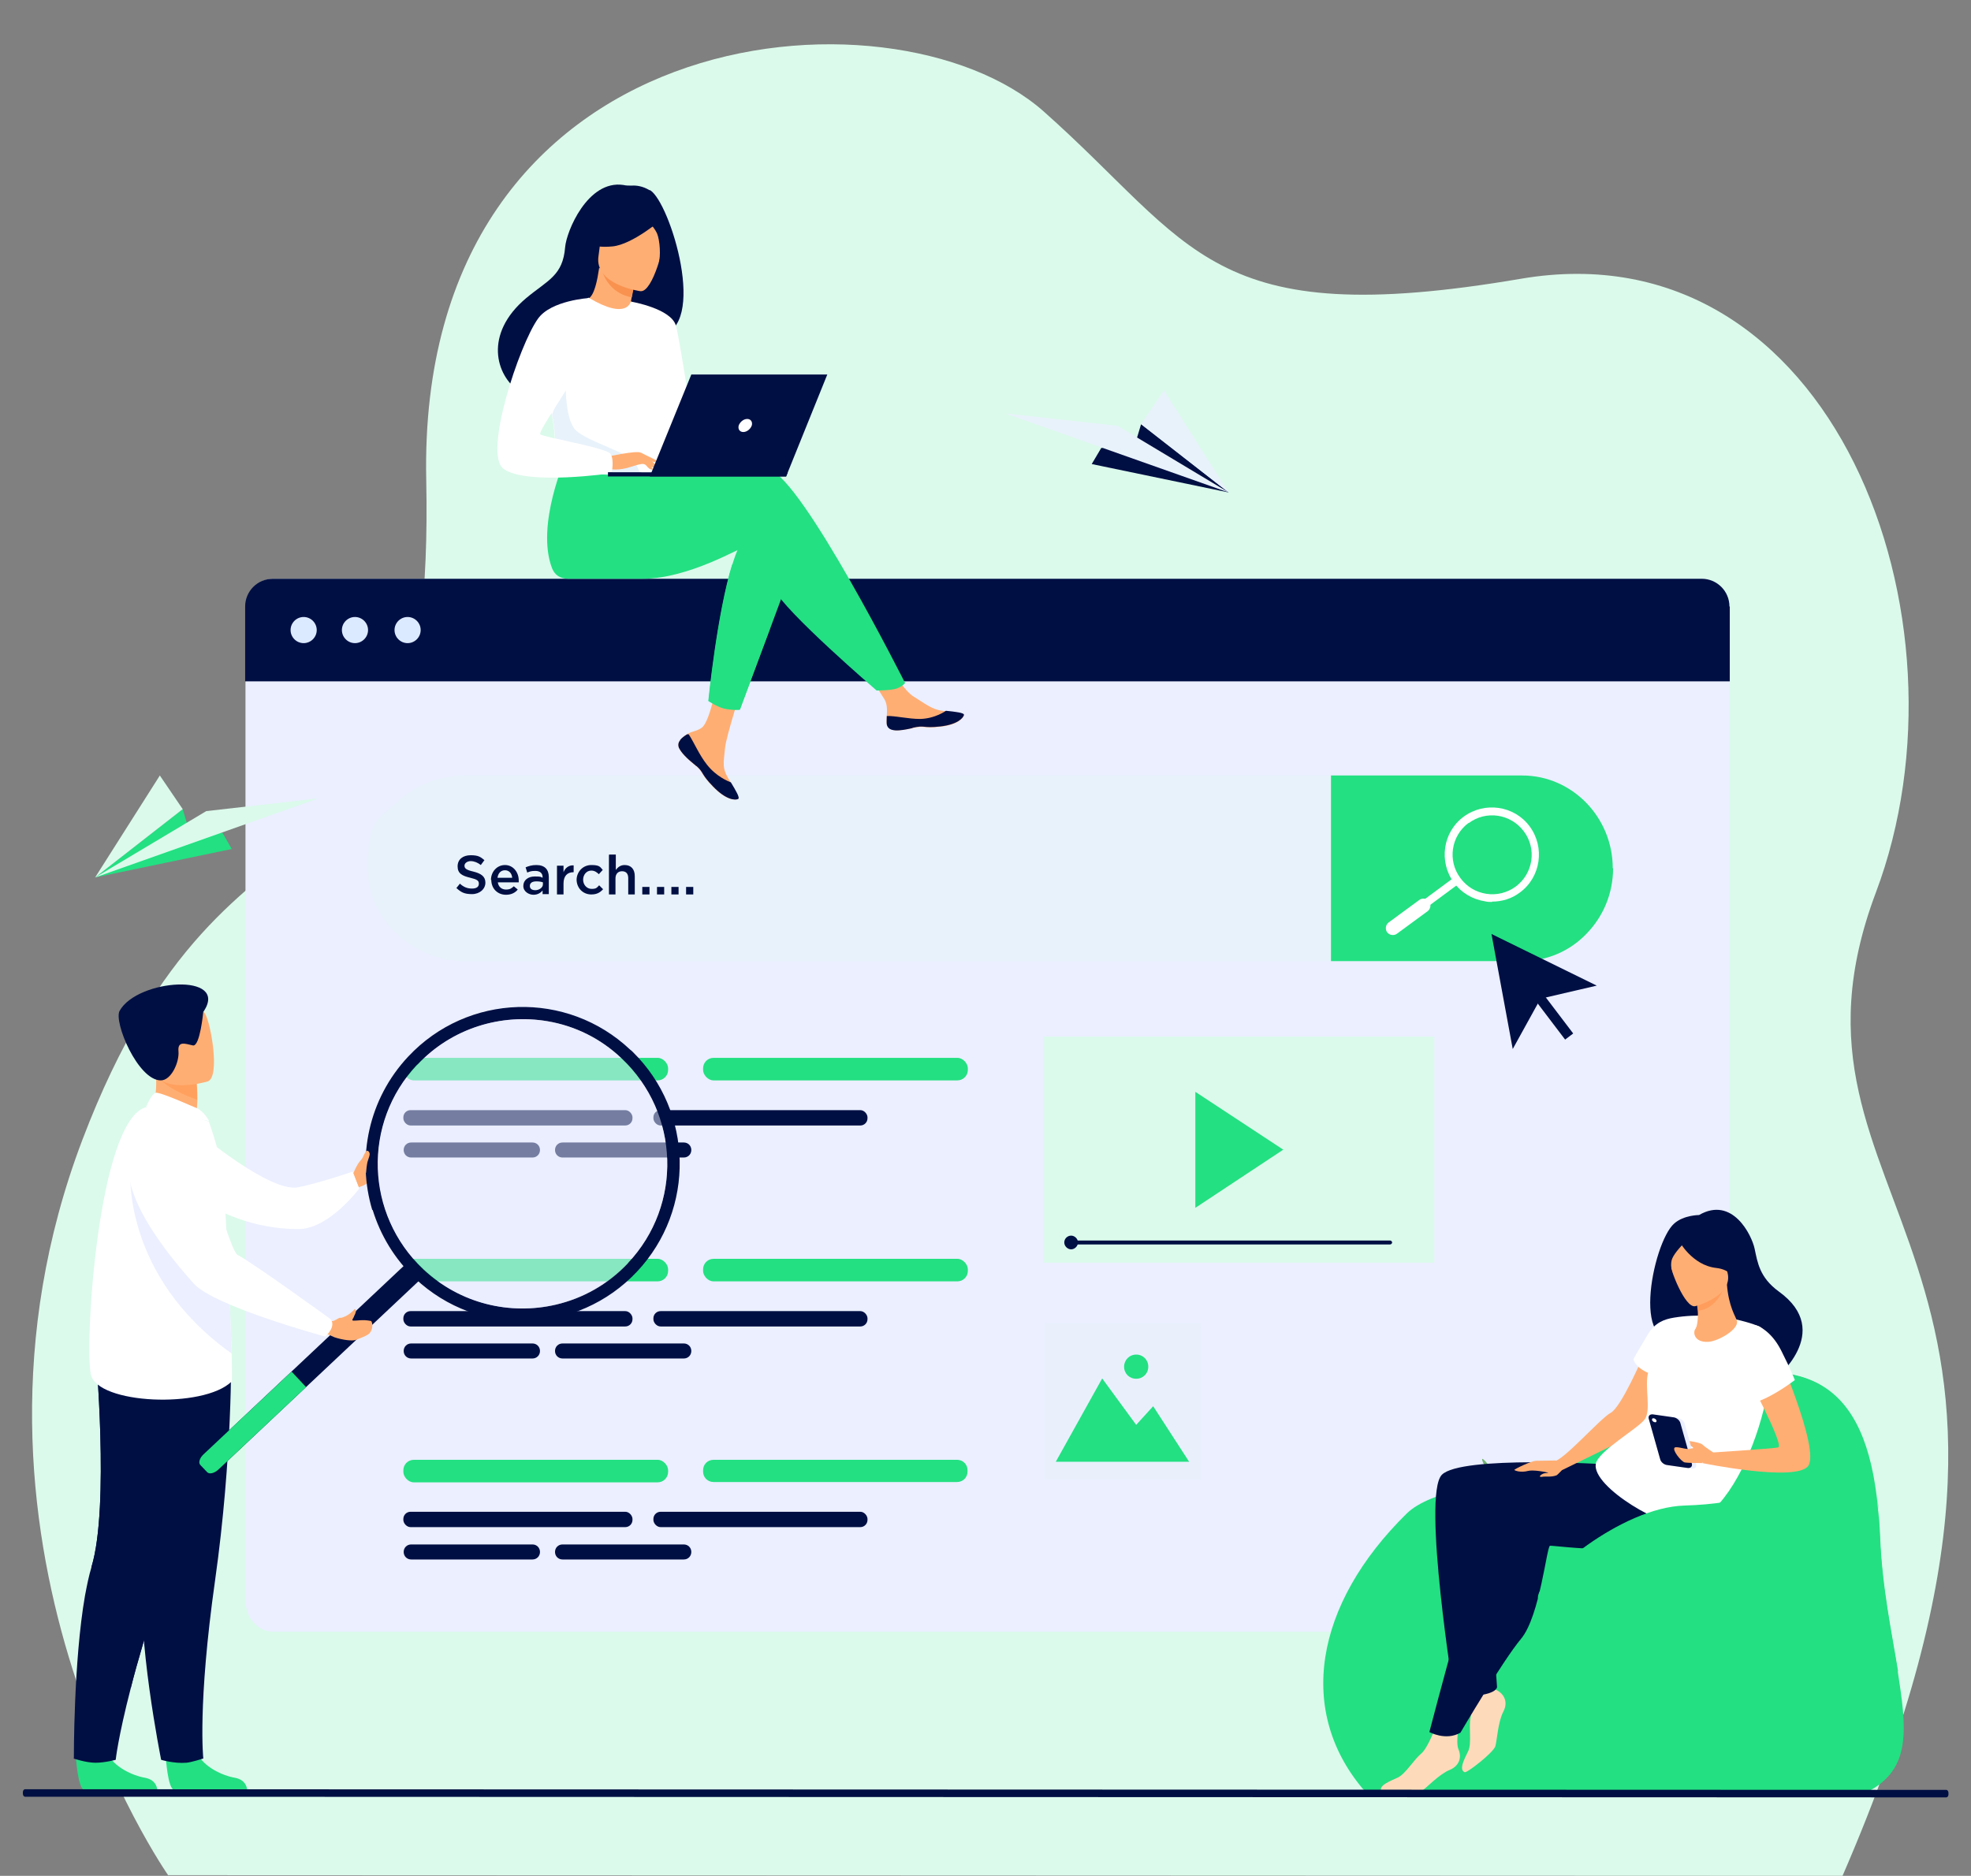 <?xml version="1.0" encoding="UTF-8"?>
<svg id="Calque_1" xmlns="http://www.w3.org/2000/svg" version="1.1" viewBox="0 0 603 574">
  <rect x="0" y="0" width="603" height="574" fill="#808080" stroke="none"/>
  <!-- Generator: Adobe Illustrator 29.7.1, SVG Export Plug-In . SVG Version: 2.1.1 Build 8)  -->
  <defs>
    <style>
      .st0, .st1 {
        fill: #ebefff;
      }

      .st1, .st2 {
        opacity: .5;
      }

      .st3 {
        fill: #000f43;
      }

      .st4 {
        fill: #ffa05e;
      }

      .st5 {
        fill: #23e082;
      }

      .st6 {
        fill: #dbfaeb;
      }

      .st7 {
        fill: #ffae73;
      }

      .st8 {
        fill: #fff;
      }

      .st2, .st9 {
        fill: #e8f2fa;
      }

      .st10 {
        fill: #ff9d5d;
      }

      .st11 {
        fill: #fddbba;
      }

      .st12 {
        fill: #dceaff;
      }

      .st13 {
        fill: #f9924f;
      }

      .st14 {
        fill: #73b471;
      }
    </style>
  </defs>
  <path class="st6" d="M51.5,573.9s-72.5-103.4-26.3-225.1c46.2-121.6,108.1-60.4,105.2-202C127.5,5.2,273-6.9,319.3,34.1c46.3,41.1,50.4,67.5,146,51.2,95.6-16.3,140.1,104.2,108.6,187.8-36.7,97.7,73.8,107.1-10.2,300.9l-512.2-.2Z"/>
  <path class="st0" d="M529.2,186.7v303c0,5.3-3.8,9.6-8.5,9.6H83.6c-4.7,0-8.5-4.3-8.5-9.6V186.7c0-5.3,3.8-9.6,8.5-9.6h437.1c4.7,0,8.5,4.3,8.5,9.6Z"/>
  <path class="st3" d="M529.2,185.6v22.9H75v-22.9c0-4.7,3.8-8.5,8.5-8.5h437.1c4.7,0,8.5,3.8,8.5,8.5Z"/>
  <path class="st12" d="M88.9,192.8c0-2.2,1.8-4,4-4s4,1.8,4,4-1.8,4-4,4-4-1.8-4-4Z"/>
  <path class="st12" d="M104.6,192.8c0-2.2,1.8-4,4-4s4,1.8,4,4-1.8,4-4,4-4-1.8-4-4Z"/>
  <path class="st12" d="M120.7,192.8c0-2.2,1.8-4,4-4s4,1.8,4,4-1.8,4-4,4-4-1.8-4-4Z"/>
  <rect class="st2" x="319.4" y="404.9" width="47.9" height="47.9"/>
  <g>
    <polygon class="st5" points="323 447.3 337.2 421.8 347.6 436 352.8 430.3 363.8 447.3 323 447.3"/>
    <path class="st5" d="M343.9,418.2c0-2,1.6-3.7,3.7-3.7s3.7,1.6,3.7,3.7-1.6,3.7-3.7,3.7-3.7-1.6-3.7-3.7Z"/>
  </g>
  <rect class="st6" x="319.4" y="317.2" width="119.4" height="69.2"/>
  <polygon class="st5" points="365.7 334.1 365.7 369.6 392.6 351.8 365.7 334.1"/>
  <path class="st9" d="M493.5,265.7c0,7.8-3.1,14.9-8.2,20.1-5,5.2-12,8.3-19.6,8.3H142.5c-16.5,0-30-12.8-30-28.4s3.4-14.9,8.8-20.1c5.4-5.2,12.9-8.3,21.2-8.3h323.2c15.3,0,27.7,12.8,27.7,28.4Z"/>
  <path class="st5" d="M493.5,265.7c0,7.8-3.1,14.9-8.2,20.1-5,5.2-12,8.3-19.6,8.3h-58.5v-56.8h58.5c15.3,0,27.7,12.8,27.7,28.4Z"/>
  <g>
    <path class="st8" d="M456.5,276c-.7,0-1.4,0-2.2-.2-3.8-.6-7.2-2.6-9.5-5.7-4.7-6.4-3.4-15.5,3-20.2h0c6.4-4.7,15.5-3.4,20.2,3,4.7,6.4,3.4,15.5-3,20.2-2.5,1.9-5.5,2.8-8.6,2.8ZM449.3,251.8c-5.4,4-6.5,11.6-2.5,16.9,1.9,2.6,4.7,4.3,7.9,4.8,3.2.5,6.4-.3,9-2.2,5.4-4,6.5-11.6,2.5-16.9-4-5.4-11.6-6.5-16.9-2.5h0Z"/>
    <rect class="st8" x="436.6" y="265.4" width="2.4" height="19.8" transform="translate(398.6 -240.4) rotate(53.5)"/>
    <path class="st8" d="M424.4,285.3h0c-.7-.9-.5-2.3.4-3l9.4-6.9c.9-.7,2.3-.5,3,.4h0c.7.9.5,2.3-.4,3l-9.4,6.9c-.9.7-2.3.5-3-.4Z"/>
  </g>
  <path class="st7" d="M208.1,226.5c-.6.7-.7,1.5-.4,2.3,0,0,0,0,0,0,.6,1.5,2.4,3.3,4.5,5,.3.2.5.4.7.6,0,0,.1,0,.2.1,0,0,0,0,.1.1,2,1.8,1.2,2.3,4.8,6,4.1,4.3,6.9,4.3,7.7,3.9.7-.3-.7-2.6-2.2-5.1,0-.1-.1-.2-.2-.4-.2-.3-.4-.7-.6-1-1.8-3.1-1.3-4.5-.9-9,.3-3.7,5.8-20.6,5.8-20.6l-7.8-1.4s-2.4,13.5-5,15.6c-1.4,1.1-2.9,1.1-4.3,1.9,0,0-.2.1-.3.2-.8.5-1.5,1-2.1,1.7Z"/>
  <path class="st3" d="M208.1,226.5c-.6.7-.7,1.5-.4,2.3,0,0,0,0,0,0,.7,1.5,2.5,3.3,4.6,5,.3.2.5.4.7.6,0,0,.1,0,.2.1,0,0,0,0,.1.1,2,1.8,1.2,2.3,4.8,6,4.1,4.3,6.9,4.3,7.7,3.9.7-.3-.7-2.6-2.2-5.1-.8-.3-4.5-1.8-7.3-5.4-2.4-3-4-6.9-5.6-9.3-.2,0-.3,0-.5,0-.8.5-1.5,1-2.1,1.7Z"/>
  <path class="st7" d="M271.4,221.7c.5,2.4,3.9,2,7.8,1.1,3.9-.9,2.9.2,8.4-.4,5.5-.6,7.1-2.7,7.3-3.5.2-.7-2.6-1-5.5-1.3-.4,0-.7,0-1.1-.1-3.3-.4-5.7-2.5-8.7-4.3-2.8-1.6-7-8.4-7-8.4l-7.5.6s3.9,6,5.5,8.6c.9,1.5.8,3.6.7,5.1,0,.9-.1,1.7,0,2.6Z"/>
  <path class="st3" d="M279.2,222.7c3.9-.9,2.9.2,8.4-.4,5.5-.6,7.1-2.7,7.3-3.5.2-.7-2.6-1-5.5-1.3h0c0,0-3.3,2.4-7.9,2.5-3.7,0-7.7-1-10.2-.9,0,.9-.1,1.7,0,2.6.5,2.4,3.9,2,7.8,1.1Z"/>
  <path class="st5" d="M242.6,173.5l-7,18.9-9.2,24.7s-2.5.2-4.9-.4c-2.2-.6-4.7-2.3-4.7-2.3,0,0,2.6-26.5,7.3-41.8,1.2-3.9,2.6-7.1,4.1-8.9,7.4-8.7,14.4,9.7,14.4,9.7Z"/>
  <path class="st5" d="M235.4,143.5c-4-1.3-14.5,0-25.8,2-3.1.6-6.3-.9-7.9-3.6h0l-28.5-2.2s-9.4,20.9-4.3,34.2c.8,2,2.4,3.2,5,3.2,0,0,0,0,0,0,0,0,17.2,0,22.7,0,14.2,0,30-9.7,32.1-10.1,3.4-.7,4.7,6,8,13.1,3.3,7,31.5,31.2,31.5,31.2,0,0,4.3,0,6.1-.6,1.9-.7,2.6-1.7,2.6-1.7,0,0-31.2-62.1-41.6-65.4Z"/>
  <path class="st3" d="M198.7,58.2c-2.1-1.3-4.2-1.5-5.4-1.4-.9,0-1.8,0-2.6-.2-10.9-1.6-17.4,14.2-17.8,19-.7,8.8-5.3,10.1-11.9,15.6-13.1,11-9.3,23.8-2.1,28.6,4.3,2.9,11.9,0,11.9,0,.1,0,20.7-11.5,30.9-17.1,15.2-2.2,3.3-40.8-2.8-44.5Z"/>
  <path class="st7" d="M193,97.9s-5,1.7-8.4.3c-3.2-1.4-5.6-6.6-5.5-6.6,1.4,0,3-1.3,4.2-9.6l.6.2,10.3,3.7s-.7,3.3-1.2,6.5c-.4,2.6-.6,5.2,0,5.6Z"/>
  <path class="st13" d="M194.3,85.9s-.4,1.8-1,5.1c-5.9-1.1-8.5-5.6-9.3-8.8l10.3,3.7Z"/>
  <path class="st7" d="M195.9,89.1s-14.1-1.9-12.8-10.7c1.3-8.8.4-14.9,9.5-14.1,9.1.8,10.3,4.5,10.6,7.5.3,3-3.5,17.6-7.2,17.3Z"/>
  <path class="st3" d="M202.6,67s-9,7.8-15.2,8.4c-6.2.6-8.5-1.3-8.5-1.3,0,0,3.6-3,5.8-7.9.6-1.4,2-2.4,3.6-2.5,4.4-.4,12.7-.5,14.3,3.3Z"/>
  <path class="st3" d="M197,66.3s3,2.9,4,5.1c.9,2.1,1.2,7.1.5,9.1,0,0,4.7-9.2,2.1-13.6-2.8-4.7-6.5-.6-6.5-.6Z"/>
  <path class="st8" d="M204.9,118.7c-.4,28.6-.1,22.6-3.3,25.3-.8.7-2.9,1-5.7,1.2-8.8.6-24.2-.9-24.8-2.5-2-5.6-.6-7.4-2.3-15.9-.2-.9-.4-1.9-.6-3-1.4-5.9-2.8-7.9,2.2-17.4,4.5-8.6,9.2-15.5,9.7-15.3,11.9,7.1,12.9,1.1,12.9,1.1,0,0,12,12.4,11.8,26.4Z"/>
  <path class="st5" d="M235.5,192.5l-9.2,24.7s-2.5.2-4.9-.4c-2.2-.6-4.7-2.3-4.7-2.3,0,0,2.6-26.5,7.3-41.8l11.5,19.8Z"/>
  <path class="st8" d="M193.1,92.3s12.3,2.1,13.7,7.4c1.4,5.3,6.2,37.4,6.2,37.4,0,0-3.5,3.4-6.4.5-2.9-2.9-9.1-30.1-9.1-30.1l-4.5-15.2Z"/>
  <path class="st9" d="M196,145.3c-8.8.6-24.2-.9-24.8-2.5-2-5.6-.6-7.4-2.3-15.9l4.2-11.9s-.7,13.3,3.2,16.8c3.9,3.5,16,6.7,17.9,9.7.9,1.4,1.5,2.8,1.7,3.9Z"/>
  <path class="st7" d="M186,139.7s8.7-1.9,10-1.2c1.4.8,4.8,3.6,5.2,4.5.4,1-3.1-.7-4.3-1-.7-.2-2.7.5-3.7.8-4.1,1.4-6.6.7-6.6.7l-.8-3.8Z"/>
  <path class="st8" d="M180.2,91.2s-11.6.7-15.6,6.3c-5.7,7.9-16.9,41.5-10.5,46,7.2,5.1,33,1.3,33,1.3,0,0,.9-4-.3-5.9-1.2-1.9-20.6-5.1-21.5-6-.9-.9,11.2-17.4,11.2-20.1,0-2.7,3.7-21.7,3.7-21.7Z"/>
  <path class="st7" d="M196.4,140.9s1.8,2.3,2.4,2.6c.6.3,1,.2,1,.2l-1.2-2.2-2.2-.6Z"/>
  <path class="st7" d="M196,138.5l5.3,2.6s-.2.4-.9.3c-.6,0-2.3-.6-2.3-.6l-2.1-2.3Z"/>
  <polygon class="st3" points="241 144.6 186 144.5 186 145.8 240.5 145.8 241 144.6"/>
  <polygon class="st3" points="198.8 145.8 240.5 145.8 253.1 114.6 211.5 114.6 198.8 145.8"/>
  <path class="st8" d="M230,130.2c.3-1.1-.3-2-1.4-2-1.1,0-2.2.9-2.6,2-.3,1.1.3,2,1.4,2,1.1,0,2.2-.9,2.6-2Z"/>
  <rect class="st5" x="123.4" y="323.7" width="81" height="6.9" rx="3.2" ry="3.2"/>
  <g>
    <path class="st3" d="M162.9,354.2h-37.1c-1.3,0-2.3-1-2.3-2.3h0c0-1.3,1-2.3,2.3-2.3h37.1c1.3,0,2.3,1,2.3,2.3h0c0,1.3-1,2.3-2.3,2.3Z"/>
    <g>
      <rect class="st3" x="123.4" y="339.7" width="70.1" height="4.7" rx="2.2" ry="2.2"/>
      <rect class="st3" x="199.9" y="339.7" width="65.5" height="4.7" rx="2.2" ry="2.2"/>
      <path class="st3" d="M209.2,354.2h-37.1c-1.3,0-2.3-1-2.3-2.3h0c0-1.3,1-2.3,2.3-2.3h37.1c1.3,0,2.3,1,2.3,2.3h0c0,1.3-1,2.3-2.3,2.3Z"/>
    </g>
  </g>
  <rect class="st5" x="215.1" y="323.7" width="81" height="6.9" rx="3.2" ry="3.2"/>
  <rect class="st5" x="123.4" y="446.7" width="81" height="6.9" rx="3.2" ry="3.2"/>
  <g>
    <path class="st3" d="M162.9,477.2h-37.1c-1.3,0-2.3-1-2.3-2.3h0c0-1.3,1-2.3,2.3-2.3h37.1c1.3,0,2.3,1,2.3,2.3h0c0,1.3-1,2.3-2.3,2.3Z"/>
    <g>
      <rect class="st3" x="123.4" y="462.6" width="70.1" height="4.7" rx="2.2" ry="2.2"/>
      <rect class="st3" x="199.9" y="462.6" width="65.5" height="4.7" rx="2.2" ry="2.2"/>
      <path class="st3" d="M209.2,477.2h-37.1c-1.3,0-2.3-1-2.3-2.3h0c0-1.3,1-2.3,2.3-2.3h37.1c1.3,0,2.3,1,2.3,2.3h0c0,1.3-1,2.3-2.3,2.3Z"/>
    </g>
  </g>
  <path class="st5" d="M218.3,446.7h74.5c1.8,0,3.2,1.4,3.2,3.2v.4c0,1.8-1.4,3.2-3.2,3.2h-74.5c-1.8,0-3.2-1.4-3.2-3.2v-.4c0-1.8,1.4-3.2,3.2-3.2Z"/>
  <rect class="st5" x="123.4" y="385.2" width="81" height="6.9" rx="3.2" ry="3.2"/>
  <g>
    <path class="st3" d="M162.9,415.7h-37.1c-1.3,0-2.3-1-2.3-2.3h0c0-1.3,1-2.3,2.3-2.3h37.1c1.3,0,2.3,1,2.3,2.3h0c0,1.3-1,2.3-2.3,2.3Z"/>
    <g>
      <rect class="st3" x="123.4" y="401.2" width="70.1" height="4.7" rx="2.2" ry="2.2"/>
      <rect class="st3" x="199.9" y="401.2" width="65.5" height="4.7" rx="2.2" ry="2.2"/>
      <path class="st3" d="M209.2,415.7h-37.1c-1.3,0-2.3-1-2.3-2.3h0c0-1.3,1-2.3,2.3-2.3h37.1c1.3,0,2.3,1,2.3,2.3h0c0,1.3-1,2.3-2.3,2.3Z"/>
    </g>
  </g>
  <rect class="st5" x="215.1" y="385.2" width="81" height="6.9" rx="3.2" ry="3.2"/>
  <path class="st7" d="M108.1,359s.8-1.9,1.4-2.8c.5-.9,2.9-3.6,3.3-3,.4.6,2,4.6,1.1,5.8-.8,1.1,0,3.1-4.2,4.3l-1.7-4.3Z"/>
  <path class="st8" d="M61.1,346.9s21.6,18.1,30.1,16.4c6.6-1.3,16.7-4.8,16.7-4.8l2,5.2s-9.1,12.3-18.5,12.4c-14.8.1-25.7-6.4-25.7-6.4l-4.5-22.8Z"/>
  <path class="st5" d="M23.2,537.4s.6,10.1,2.6,10.3c.3,0,9.9,0,9.9,0h12.4c0,0,0-3-3.7-3.7-3.6-.6-9.7-3.2-11.8-7.9-2.3-5-9.3,1.3-9.3,1.3Z"/>
  <path class="st3" d="M22.5,538.1s3.8,1.3,6.7,1.3,6.2-.9,6.2-.9c0,0,.7-6.8,4.6-21.9,2-7.9,5-18.1,9.1-30.7,11.5-34.9,14.9-55.3,15.3-57.2,0-.1,0-.2,0-.2h0s-35.2-15.5-35.2-15.5c0,0,4.4,48.1-1.2,66.5-.8,2.6-1.4,5.6-2,8.8-3.5,20-3.4,49.7-3.4,49.7Z"/>
  <path class="st3" d="M40,516.5c2-7.9,5-18.1,9.1-30.7,11.5-34.9,14.9-55.3,15.3-57.2,0,0,0-.1,0-.2l-35.2-15.5s4.4,48.1-1.2,66.5c-.8,2.6,12.1,37,12.1,37Z"/>
  <path class="st5" d="M50.7,537.4s.6,10.1,2.6,10.3c.3,0,9.9,0,9.9,0h12.4c0,0,0-3-3.7-3.7-3.6-.6-9.7-3.2-11.8-7.9-2.3-5-9.3,1.3-9.3,1.3Z"/>
  <path class="st3" d="M70.7,414.2s.5,31.1-4.9,69.4c-5.4,38.2-3.6,54.5-3.6,54.5,0,0-3.7,1.2-5.2,1.3-3.8.3-7.7-.9-7.7-.9,0,0-7.7-38.3-5.5-57.4,2.2-19.1-10.6-65.7-10.6-65.7l37.5-1.2Z"/>
  <path class="st7" d="M45.7,341.3l6.9,4.5,6.3-1.8c1.1-1.6,1.4-4.8,1.5-7.5,0-2.7-.2-5-.2-5l-9.3-4.1-3.5-1.5c0,0,.3,2.8.3,3.3.6,7.2-1.9,12.1-1.9,12.1Z"/>
  <path class="st8" d="M70.8,422.8c-8.6,8.3-41,6.9-43-2.2-2-9.1,2.2-77.5,16.8-81.8,3-.9,19.3,4.4,19.3,4.4,0,0,2.5,6.7,4.2,15.1.3,1.7,1.3,19.1,2,35.5.3,7.6.6,15.1.8,20.5.1,5.1.1,8.4,0,8.6Z"/>
  <path class="st4" d="M48.3,329.3c1.9,3.2,8.5,6,12,7.2,0-2.7-.2-5-.2-5l-9.3-4.1c-2.1,0-3.3.4-2.5,1.9Z"/>
  <path class="st7" d="M63.6,330.9s-15,4.7-17.7-4.7c-2.8-9.4-6.6-15.1,2.9-18.4,9.4-3.4,12.3-.4,14,2.5,1.7,2.9,4.6,19.1.8,20.6Z"/>
  <path class="st3" d="M62.2,309.5s-1,10.9-3.2,10.4c-2.3-.5-4.7-1.5-4.4,1.8.3,3.3-2.2,8.9-5.4,8.9-7,0-14.5-17.9-12.6-21.3,5.5-9.8,33.6-11.7,25.7.2Z"/>
  <path class="st8" d="M60,339c-.2,0-11.1-5-12.4-4.6-1.3.4-2.9,4.3-2.9,4.3l19.3,4.4s-1.5-3.1-4-4.1Z"/>
  <path class="st3" d="M128.1,392l-61.3,57.7c-1.2,1.1-2.7,1.5-3.4.8l-2.1-2.2c-.7-.7-.2-2.2,1-3.3l61.3-57.7c1.2-1.1,2.7-1.5,3.4-.8l2.1,2.2c.7.7.2,2.2-1,3.3Z"/>
  <path class="st5" d="M93.7,424.4l-26.9,25.3c-1.2,1.1-2.7,1.5-3.4.8l-2.1-2.2c-.7-.7-.2-2.2,1-3.3l26.9-25.3,4.4,4.7Z"/>
  <path class="st3" d="M114,370.2c2.4,7.8,6.7,15,13,21,19.3,18.2,49.7,17.3,67.9-2.1,17.9-19.1,17.3-48.9-1.3-67.2-.2-.2-.5-.5-.8-.7-19.3-18.2-49.7-17.3-67.9,2.1-12.2,13-15.8,31-11,47ZM127.7,325.8c10.6-11.3,25.7-15.7,39.8-13.3,8.3,1.4,16.2,5.2,22.7,11.4,17.8,16.8,18.7,44.8,1.9,62.6-6.2,6.6-13.9,10.8-22,12.7-14,3.3-29.3-.2-40.6-10.8-17.8-16.8-18.7-44.8-1.9-62.6Z"/>
  <path class="st1" d="M192.2,386.5c-6.2,6.6-13.9,10.8-22,12.7-14,3.3-29.3-.2-40.6-10.8-17.8-16.8-18.7-44.8-1.9-62.6,10.6-11.2,25.7-15.7,39.8-13.3,8.3,1.4,16.2,5.2,22.7,11.4,17.8,16.8,18.7,44.8,1.9,62.6Z"/>
  <path class="st0" d="M70.9,414.2c-33.8-24.1-31-56.2-31-56.2,12.3,7,24.6,22.4,30.2,35.7.3,7.6.6,15.1.8,20.5Z"/>
  <path class="st7" d="M104.2,403.3c2.4-.5,4-2.4,4.3-2.7,0,0,1,0-.2,2.2,0,.2-.3.6-.5,1,0,.1,0,.3.2.3,1.4.1,2.8-.4,5.4.1.4,0,.5,1,.5,1.3,0,.6,0,1.3-.7,2.3-.4.6-1.6,1.2-4.3,2.2-1,.4-3.9.1-6.6-.8l-2.2-1,.7-4h.5c.9.3,1.9-.8,2.8-1Z"/>
  <path class="st8" d="M50.4,343.1s-30.4,5.8,8.9,49.7c6.3,7,40.2,16.2,40.2,16.2,0,0,3.4-2.9,1.7-5.3,0,0-23.4-17-28.5-19.7-2.3-1.2-9-27.1-12.8-33.3-3.8-6.2-9.6-7.6-9.6-7.6Z"/>
  <path class="st7" d="M108.9,359.5s1-1.9,1.2-2.9c.2-1,1.4-3.9,2-4.4.2-.2.9,0,1,.9,0,.4-.2,1.1-.5,1.9-.5,1.4-.5,3.2-.6,3.8-.5,1.5-3,.7-3,.7Z"/>
  <g>
    <polygon class="st3" points="488.5 301.6 471.3 305.6 462.8 321 456.3 285.8 488.5 301.6"/>
    <rect class="st3" x="473" y="301.3" width="3.1" height="18.2" transform="translate(-91.1 349.6) rotate(-37.2)"/>
  </g>
  <path class="st14" d="M437.4,472.3s6,4.4,6.5,12.4h-1.1c0,.1-2-8.1-5.4-11.4-3.5-3.2,0-1.1,0-1.1Z"/>
  <path class="st14" d="M466.5,453.5s-4.9,7.5-2.1,16.5l1.3-.3s-1.3-10,1.3-15c2.5-5-.5-1.2-.5-1.2Z"/>
  <path class="st14" d="M455.5,448.3s6.5,9.8,2.8,21.7l-1.7-.4s1.6-13.2-1.8-19.8c-3.4-6.6.6-1.5.6-1.5Z"/>
  <path class="st5" d="M571.1,548.4h-153.3c-21.4-24.4-15.7-57.5,12.6-85.3,3.6-3.5,10.4-6,17.8-7.7,13.6-3.2,29-4,29.1-4,0,0,8.1-6.6,13-12.5,15.1-18.3,28-16.8,28-16.8,15.4-3,28.6-3.9,38.4,1.5t0,0c9,5,15.2,15.5,17.5,34.7.4,3.6.7,7.6.9,11.9.6,15.6,3.6,29.5,5.5,41.3,0,0,0,0,0,0,2.6,17,4.5,30-9.5,36.9Z"/>
  <path class="st5" d="M549.2,443.3c-9.4,5.1-10.4,21.9-25.1,26.3-14.7,4.3-39.6,3.9-53.7,19.3-13.6,14.8-28.6-22.8-22.2-33.4,13.6-3.2,29-4,29.1-4,0,0,8.1-6.6,13-12.5,15.1-18.3,28-16.8,28-16.8,15.4-3,28.6-3.9,38.4,1.5t0,0c10.8,11.1,1.7,14.5-7.7,19.6Z"/>
  <path class="st11" d="M447.8,515.9s2.7,7.2,2.1,9.8c-.6,2.7.4,7.8-.7,10.1-1.1,2.3-3,5.7-1.1,6.5.7.3,8.9-6.1,9.4-8,.5-1.9.8-7.4,2.4-10.5,1.6-3,.2-5.5-2-6.6-2.3-1.1-5.5-7.2-5.5-7.2l-4.5,5.7Z"/>
  <path class="st3" d="M491.7,448.1s-44.8-2.8-50.6,3.2c-6.1,6.3,3.8,67.9,3.8,67.9,0,0,12.2.3,13.1-2.9,0,0-2.3-29.8-.4-35,1.9-5.2.7-12.3.7-12.3,0,0,23.8,3.6,31.3,1.7,7.5-1.8,2-22.6,2-22.6Z"/>
  <path class="st7" d="M502.6,415.2s-6.6,15.4-9.8,17.1-14.9,15.1-17.4,14.8c-2.5-.2,2.6,2.7,2.6,2.7,0,0,20.7-10.1,21.9-10.7,1.2-.6,7.4-10.9,8.3-16.1.9-5.2-5.6-7.8-5.6-7.8Z"/>
  <path class="st11" d="M439.5,527.7s-2.6,7.2-4.7,8.9c-2.1,1.7-4.8,6.2-7.1,7.3-2.3,1.1-6,2.4-5.1,4.2.3.7,10.7,1.1,12.3,0,1.6-1.1,5.4-5.2,8.6-6.5,3.1-1.3,3.7-4,2.7-6.3-1-2.3.4-9,.4-9l-7.2,1.5Z"/>
  <path class="st3" d="M516.1,408.3c-1-1.1,23.3,1.6,26.6,14,0,0,18.7-14.7,1.5-27.1-5.9-4.3-6.5-8.9-7.4-13.1-.9-4.2-6.8-16.2-17-10.3,0,0-4.7,0-7.6,2.6-6.7,5.8-14.1,43,4,33.8Z"/>
  <path class="st3" d="M511.4,450.3s-48.8,5-53,10c-4.3,5-21.1,69.7-21.1,69.7,0,0,5,2.8,9.5.2,0,0,12.9-22,18.6-28.8,5.7-6.9,7.8-28.2,8.8-28.4.9-.2,31.5,4.3,42-3.8,10.5-8.1-4.7-18.8-4.7-18.8Z"/>
  <path class="st8" d="M538.5,406s-11.6-5.2-26.4-2.8c-3,.5-5.7,1.5-7.9,5-3,5-4.5,7.7-4.5,7.7,0,0,.3,2.3,4.5,4.2-1.1,4.2,1,11.4-1,14.2-2,2.8-14.4,9.8-15,13.7-1.1,7.1,21.2,20.1,27.8,18.7,19.1-4,32.1-55.3,22.4-60.7Z"/>
  <path class="st3" d="M531.9,391.3s2.3-4.5,2.6-8.2c.2-2.6-2-12.1-11.6-9.8,0,0-2.8.5-5.3,2.6-2,1.6-4.7,5-.5,13.1l1.1,2.8,13.6-.3Z"/>
  <path class="st7" d="M518.8,406.5c-1,1-.6,4.4,3.9,4.1,3-.2,9.3-3.8,8.7-6.4-.3-1.2-2.6-4.3-3.1-11.5l-.5.2-9.1,2.5s.4,2.9.7,5.6c.2,2.3-.2,5-.6,5.4Z"/>
  <path class="st10" d="M518.8,395.5s.4,2.9.7,5.6c5.1-.6,7.5-5.5,8.4-8.2l-9.1,2.5Z"/>
  <path class="st7" d="M518.6,399.7s11.8-3,9.9-10.3c-2-7.3-1.8-12.7-9.4-11.1-7.6,1.6-8.4,4.8-8.3,7.4,0,2.6,4.7,14.6,7.8,14Z"/>
  <path class="st3" d="M513.6,379.6s4,7.6,11.5,8.4c4.4.5,5.6,3.4,5.6,3.4,0,0-1.3-8.3-3.5-13.3,0,0-12.2-3.2-13.6,1.6Z"/>
  <path class="st3" d="M515,380.6s-2.6,2.6-3.4,4.5c-1.2,2.8,1.1,8.6,2.1,9.8,0,0-5.5-9.4-3.7-13.4,2-4.3,5-1,5-1Z"/>
  <path class="st7" d="M478.9,448.8s-2.4,2.5-2.6,2.6c-1.6.7-3.5.3-4.5.5-1,.2-.8-.4,0-.8.7-.5,2.4-.3,1.7-.5-.7-.2-4.5-.9-6-.5-2.3.6-4.1-.1-4.2-.3-.1-.2,5.2-2.8,6.7-2.8,1.5,0,5.9-.1,5.9-.1l3,1.8Z"/>
  <path class="st7" d="M542.5,410.6s14.7,33.2,10.6,38.1c-4.1,4.8-32.3-1-32.3-1l.9-3.1s20.8-1.3,22.3-1.7c2.1-.6-10.5-23.9-10.5-23.9l9.1-8.4Z"/>
  <path class="st8" d="M537,405.5c.4,0,4.7,1.4,7.9,7.7,3.1,6.1,4.2,9.1,4.2,9.1,0,0-13.7,10.7-19.2,6.7-5.5-3.9,2-23.7,7.1-23.5Z"/>
  <path class="st7" d="M524.1,444.4s-2.4-1.5-3.3-2.4c-1-.8-6.5-1.5-6.5-1,0,.6,3.2,1.3,3.6,1.9.4.6,2.3,2.9,4,2.9s2.2-1.4,2.2-1.4Z"/>
  <path class="st0" d="M517.6,449.4l-6.3-.9c-.9-.1-1.9-.9-2.1-1.8l-3.5-12.4c-.2-.8.3-1.4,1.3-1.3l6.3.9c.9.1,1.9.9,2.1,1.8l3.5,12.4c.2.8-.3,1.4-1.3,1.3Z"/>
  <path class="st3" d="M516.3,449.2l-6.3-.9c-.9-.1-1.9-.9-2.1-1.8l-3.5-12.4c-.2-.8.3-1.4,1.3-1.3l6.3.9c.9.1,1.9.9,2.1,1.8l3.5,12.4c.2.8-.3,1.4-1.3,1.3Z"/>
  <path class="st8" d="M505.4,434.5c0-.3.1-.6.5-.5.4,0,.8.4.9.7,0,.3-.1.6-.5.5-.4,0-.8-.4-.9-.7Z"/>
  <path class="st7" d="M520.8,447.7s-4.3,0-5.4-.2c-1.1-.3-3.8-3.7-3.1-4.5.5-.5,3,.4,4.2.4,1.2,0,4.4-1.8,6.6,1.8.2.4-2.4,2.4-2.4,2.4Z"/>
  <path class="st5" d="M539.2,455.8s-4.6,4.3-23.9,4.9c-19.3.6-44.5,22-44.8,28-.2,6,38.9,15.2,39.5,14.3.6-.9,24.8-21.7,24.8-21.7l4.4-25.6Z"/>
  <path class="st5" d="M580.7,511.5c-21.5-26.8-65.7,9.7-77.1,8.7-10.5-.9,20.5-37.6,58.9-43.1,15.5-2.2,11.8-18.3,11.8-18.8.4,3.6.7,7.6.9,11.9.6,15.6,3.6,29.5,5.5,41.3Z"/>
  <path class="st3" d="M595.4,550l-587.7-.2c-.4,0-.7-.4-.7-.9v-.5c0-.5.3-.9.7-.9l587.7.2c.4,0,.7.4.7.9v.5c0,.5-.3.9-.7.9Z"/>
  <polygon class="st3" points="334 142 375.9 150.7 349.1 129.8 347.3 135.8 336.9 137.1 334 142"/>
  <polygon class="st9" points="375.9 150.7 341.9 130.3 307.5 126.5 375.9 150.7"/>
  <polygon class="st9" points="349.1 129.8 375.9 150.7 356.1 119.4 349.1 129.8"/>
  <polygon class="st5" points="70.9 259.8 29.1 268.5 55.9 247.6 57.7 253.7 68.1 254.9 70.9 259.8"/>
  <polygon class="st6" points="29.1 268.5 63.1 248.2 97.4 244.3 29.1 268.5"/>
  <polygon class="st6" points="55.9 247.6 29.1 268.5 48.9 237.3 55.9 247.6"/>
  <g>
    <path class="st3" d="M139.5,271.9l1.2-1.5c1.1,1,2.2,1.5,3.7,1.5s2.1-.6,2.1-1.5-.5-1.3-2.6-1.8c-2.5-.6-3.9-1.3-3.9-3.5s1.7-3.4,4-3.4,3,.5,4.2,1.5l-1.1,1.5c-1-.8-2.1-1.2-3.1-1.2s-1.9.6-1.9,1.4.5,1.3,2.7,1.8c2.4.6,3.7,1.5,3.7,3.4s-1.7,3.5-4.1,3.5-3.4-.6-4.8-1.9Z"/>
    <path class="st3" d="M150.2,269.3c0-2.5,1.8-4.6,4.3-4.6s4.2,2.2,4.2,4.7,0,.5,0,.6h-6.4c.2,1.4,1.2,2.2,2.5,2.2s1.7-.4,2.4-1l1.2,1c-.8,1-2,1.6-3.6,1.6-2.5,0-4.5-1.8-4.5-4.6ZM156.7,268.6c-.1-1.3-.9-2.3-2.2-2.3s-2.1.9-2.3,2.3h4.5Z"/>
    <path class="st3" d="M166,273.6v-1.1c-.6.7-1.5,1.3-2.8,1.3s-3.1-.9-3.1-2.7,1.5-2.9,3.5-2.9,1.7.1,2.4.4v-.2c0-1.2-.8-1.9-2.2-1.9s-1.7.2-2.5.5l-.5-1.6c1-.4,1.9-.7,3.3-.7,2.6,0,3.8,1.4,3.8,3.7v5.2h-2ZM166.1,270c-.5-.2-1.2-.3-2-.3-1.3,0-2,.5-2,1.4s.7,1.3,1.7,1.3,2.3-.7,2.3-1.8v-.5Z"/>
    <path class="st3" d="M170.4,264.9h2v2c.5-1.3,1.6-2.2,3.1-2.1v2.1h-.1c-1.8,0-3,1.1-3,3.5v3.3h-2v-8.7Z"/>
    <path class="st3" d="M176.4,269.3c0-2.5,1.9-4.6,4.5-4.6s2.7.6,3.5,1.5l-1.2,1.3c-.6-.6-1.3-1.1-2.3-1.1-1.5,0-2.5,1.3-2.5,2.8s1.1,2.8,2.6,2.8,1.6-.4,2.3-1.1l1.2,1.2c-.9,1-1.9,1.6-3.6,1.6-2.6,0-4.5-2-4.5-4.6Z"/>
    <path class="st3" d="M186.4,261.5h2v4.7c.6-.8,1.4-1.5,2.7-1.5,2,0,3.1,1.3,3.1,3.4v5.6h-2v-5c0-1.4-.7-2.1-1.9-2.1s-2,.8-2,2.2v4.9h-2v-12.1Z"/>
    <path class="st3" d="M196.5,271.4h2.2v2.3h-2.2v-2.3Z"/>
    <path class="st3" d="M201,271.4h2.2v2.3h-2.2v-2.3Z"/>
    <path class="st3" d="M205.4,271.4h2.2v2.3h-2.2v-2.3Z"/>
    <path class="st3" d="M209.9,271.4h2.2v2.3h-2.2v-2.3Z"/>
  </g>
  <g>
    <path class="st3" d="M325.6,380.2c0-1.2,1-2.1,2.1-2.1s2.1,1,2.1,2.1-1,2.1-2.1,2.1-2.1-1-2.1-2.1Z"/>
    <path class="st3" d="M425.3,380.8h-96.9c-.3,0-.6-.3-.6-.6h0c0-.3.3-.6.6-.6h96.9c.3,0,.6.3.6.6h0c0,.3-.3.6-.6.6Z"/>
  </g>
</svg>